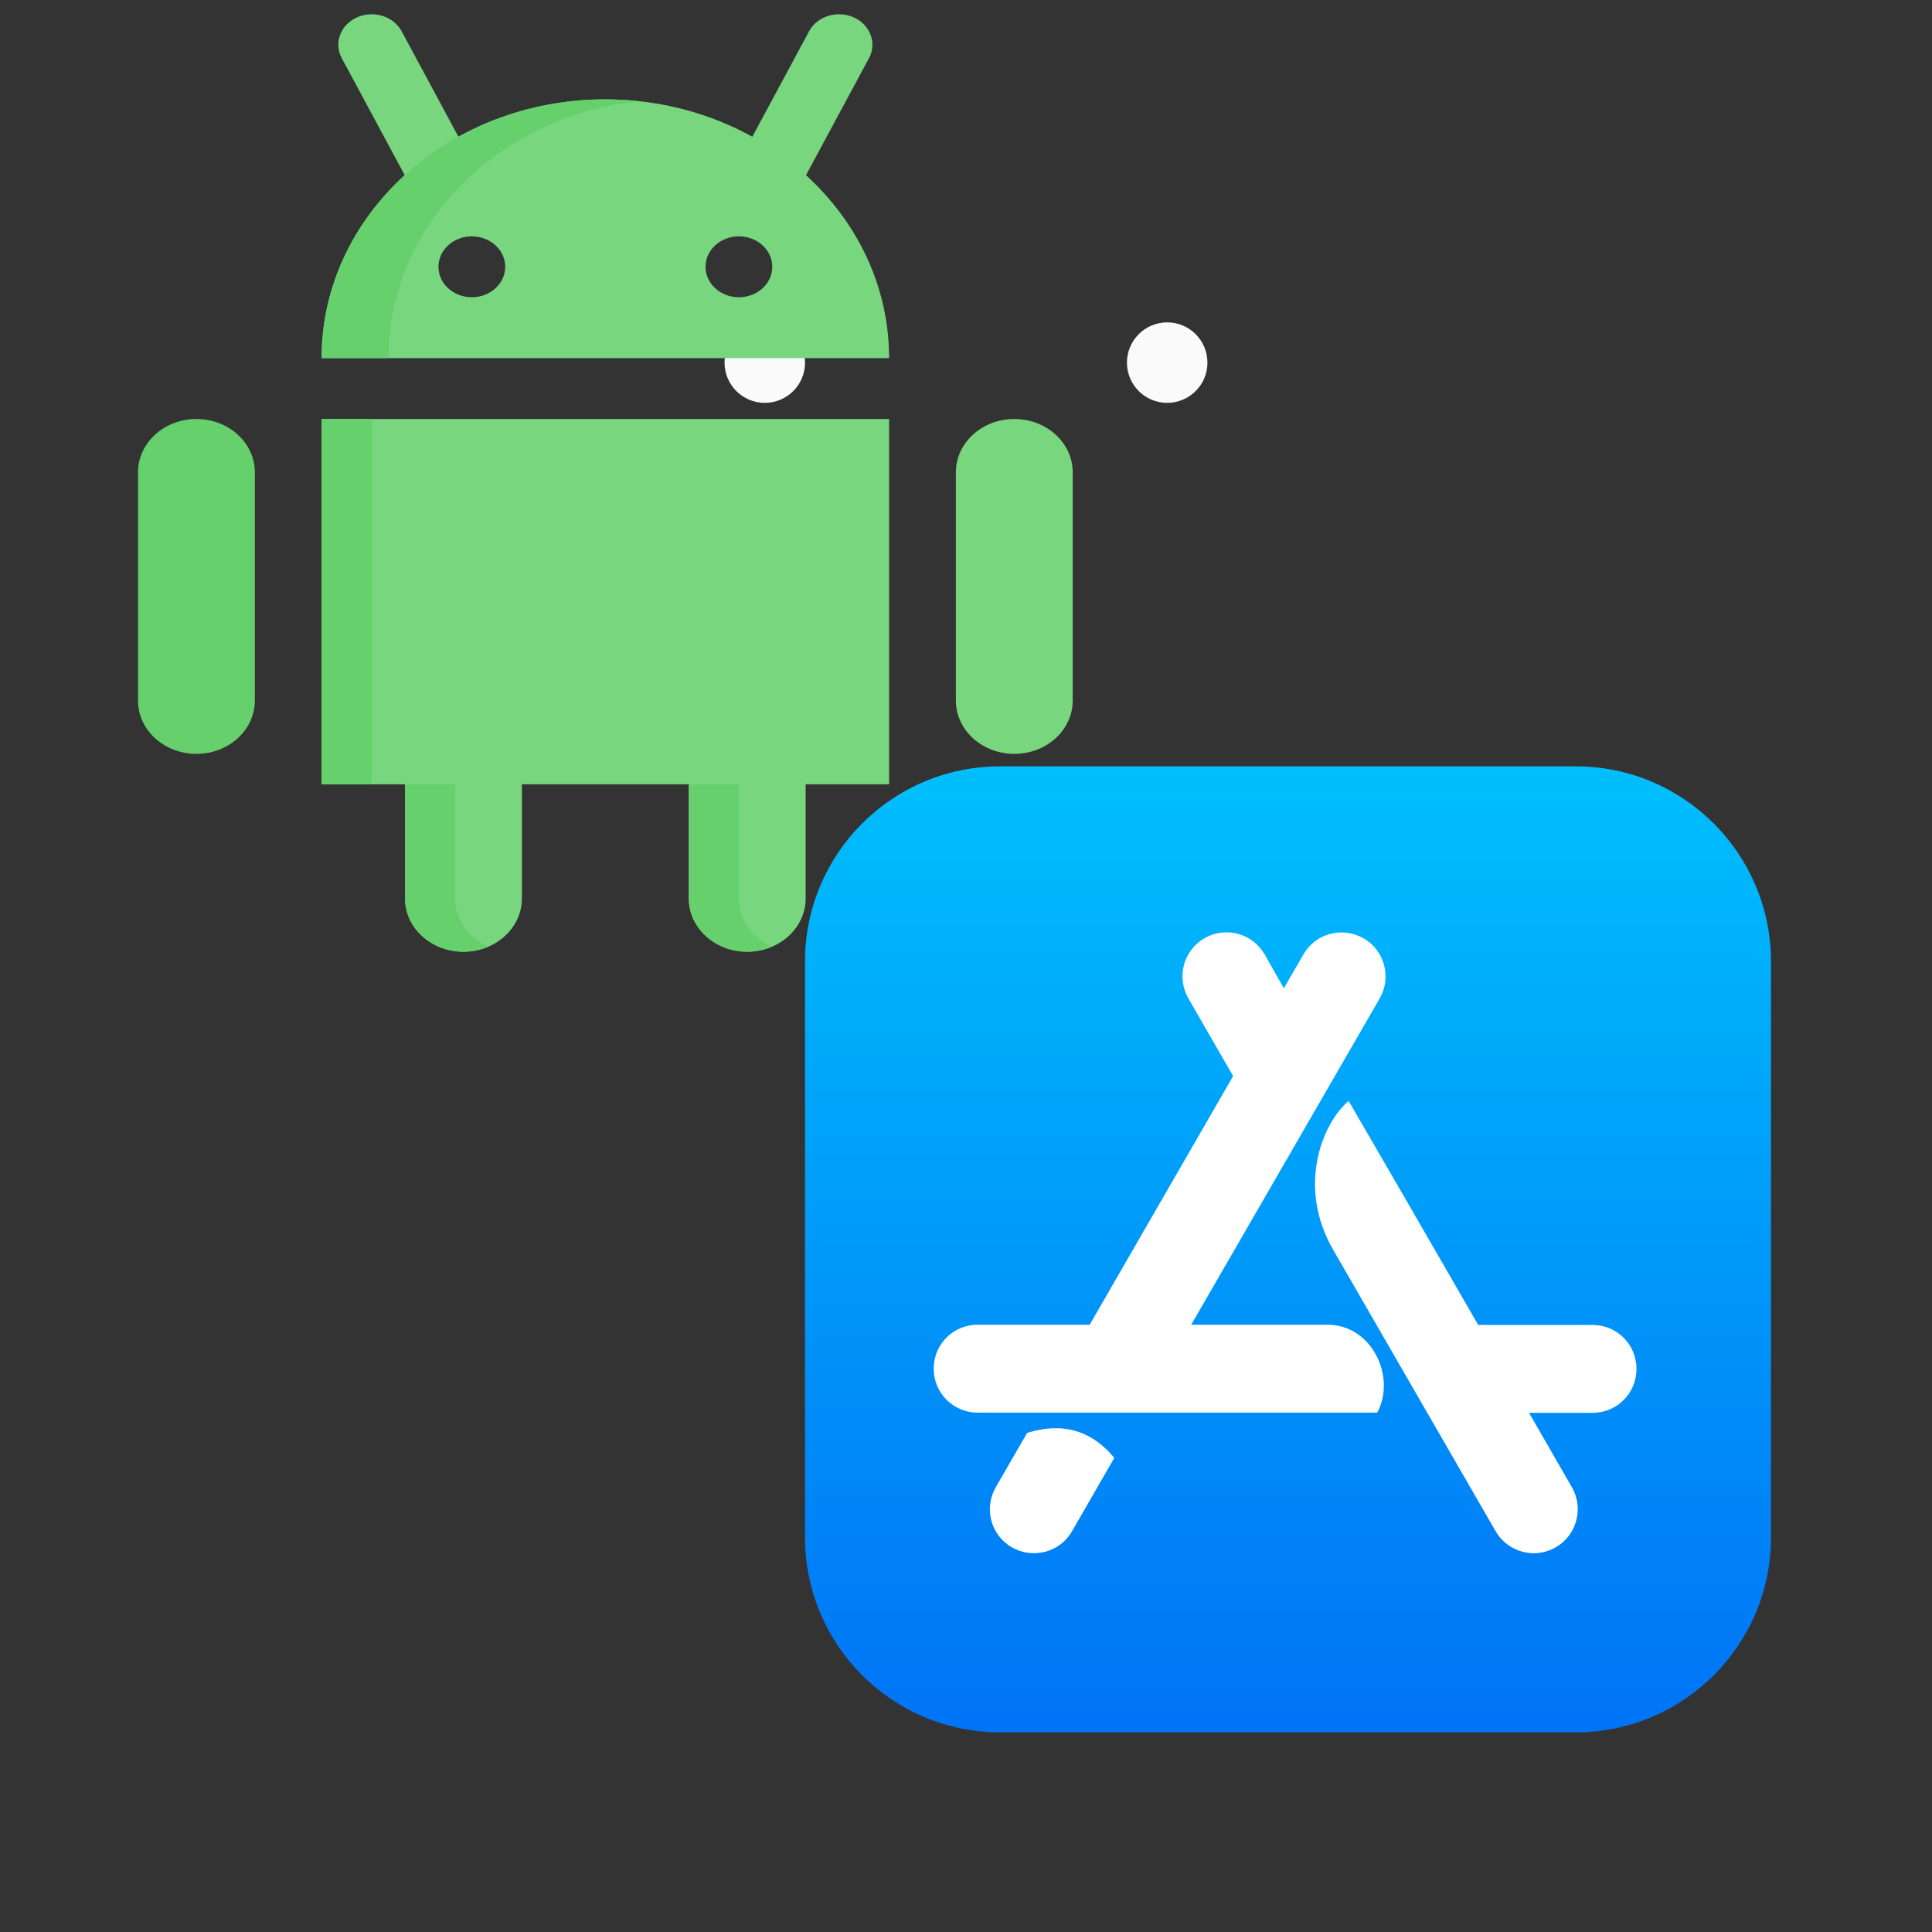 <svg width="300" height="300" viewBox="0 0 300 300" fill="none" xmlns="http://www.w3.org/2000/svg">
<rect x="0" y="0" width="300" height="300" fill="#333333" stroke="none"/>
<path d="M118.757 62.556C122.208 62.556 125.005 59.758 125.005 56.307C125.005 52.856 122.208 50.059 118.757 50.059C115.305 50.059 112.508 52.856 112.508 56.307C112.508 59.758 115.305 62.556 118.757 62.556Z" fill="#FAFAFA"/>
<path d="M181.241 62.556C184.692 62.556 187.49 59.758 187.49 56.307C187.49 52.856 184.692 50.059 181.241 50.059C177.79 50.059 174.992 52.856 174.992 56.307C174.992 59.758 177.79 62.556 181.241 62.556Z" fill="#FAFAFA"/>
<path d="M244.685 119H155.296C138.554 119 125 132.556 125 149.3V238.719C125 255.444 138.554 269 155.296 269H244.704C261.427 269 275 255.444 275 238.7V149.3C274.981 132.556 261.427 119 244.685 119Z" fill="url(#paint0_linear_60_46)"/>
<path d="M199.352 153.462L202.39 148.212C204.264 144.931 208.445 143.825 211.726 145.7C215.007 147.574 216.113 151.756 214.238 155.037L184.973 205.7H206.139C213.001 205.7 216.844 213.762 213.863 219.35H151.808C148.022 219.35 144.984 216.312 144.984 212.525C144.984 208.737 148.022 205.7 151.808 205.7H169.206L191.479 167.093L184.523 155.018C182.649 151.737 183.755 147.593 187.036 145.681C190.317 143.806 194.46 144.912 196.372 148.193L199.352 153.462Z" fill="white"/>
<path d="M173.03 226.379L166.469 237.76C164.594 241.042 160.413 242.148 157.132 240.273C153.851 238.398 152.745 234.217 154.62 230.935L159.495 222.498C165.006 220.792 169.487 222.104 173.03 226.379Z" fill="white"/>
<path d="M229.535 205.736H247.289C251.076 205.736 254.113 208.774 254.113 212.561C254.113 216.349 251.076 219.386 247.289 219.386H237.428L244.083 230.936C245.958 234.218 244.852 238.361 241.571 240.274C238.29 242.149 234.147 241.043 232.235 237.761C221.024 218.317 212.606 203.768 207.019 194.074C201.301 184.211 205.388 174.311 209.419 170.955C213.9 178.643 220.593 190.249 229.535 205.736Z" fill="white"/>
<path d="M132.567 2.699C135.137 3.849 136.198 6.681 134.938 9.025L123.52 30.243L114.213 26.078L125.63 4.86C126.891 2.517 129.997 1.549 132.567 2.699Z" fill="#78D67F"/>
<path d="M55.432 2.699C52.862 3.849 51.801 6.681 53.062 9.025L64.48 30.243L73.787 26.078L62.37 4.86C61.109 2.517 58.003 1.549 55.432 2.699Z" fill="#78D67F"/>
<path d="M157.499 117.059C152.489 117.059 148.428 113.356 148.428 108.787V73.335C148.428 68.766 152.489 65.062 157.499 65.062C162.509 65.062 166.57 68.766 166.57 73.335V108.787C166.57 113.356 162.509 117.059 157.499 117.059Z" fill="#78D67F"/>
<path d="M138.06 65.062H49.94V121.786H62.898V139.512C62.898 144.081 66.96 147.785 71.97 147.785C76.98 147.785 81.041 144.081 81.041 139.512V121.786H106.959V139.512C106.959 144.081 111.02 147.785 116.03 147.785C121.04 147.785 125.101 144.081 125.101 139.512V121.786H138.06V65.062Z" fill="#78D67F"/>
<path d="M57.715 65.062H49.94V121.786H57.715V65.062Z" fill="#65D06C"/>
<path d="M70.674 139.513V121.787H62.898V139.513C62.898 144.082 66.96 147.785 71.97 147.785C73.361 147.785 74.679 147.499 75.857 146.988C72.793 145.661 70.674 142.813 70.674 139.513Z" fill="#65D06C"/>
<path d="M114.734 139.513V121.787H106.959V139.513C106.959 144.082 111.02 147.785 116.03 147.785C117.422 147.785 118.74 147.499 119.918 146.988C116.853 145.661 114.734 142.813 114.734 139.513Z" fill="#65D06C"/>
<path d="M30.501 117.059C25.491 117.059 21.43 113.356 21.43 108.787V73.335C21.43 68.766 25.491 65.062 30.501 65.062C35.511 65.062 39.572 68.766 39.572 73.335V108.787C39.572 113.356 35.511 117.059 30.501 117.059Z" fill="#65D06C"/>
<path d="M94 15.43C69.666 15.43 49.94 33.419 49.94 55.609H138.06C138.06 33.419 118.334 15.43 94 15.43ZM73.266 46.155C70.403 46.155 68.082 44.038 68.082 41.428C68.082 38.818 70.403 36.701 73.266 36.701C76.129 36.701 78.449 38.818 78.449 41.428C78.449 44.038 76.128 46.155 73.266 46.155ZM114.734 46.155C111.871 46.155 109.551 44.038 109.551 41.428C109.551 38.818 111.871 36.701 114.734 36.701C117.597 36.701 119.918 38.818 119.918 41.428C119.918 44.038 117.597 46.155 114.734 46.155Z" fill="#78D67F"/>
<path d="M99.183 15.708C97.483 15.526 95.754 15.43 94 15.43C69.666 15.43 49.94 33.419 49.94 55.609H60.307C60.307 35.018 77.293 18.048 99.183 15.708Z" fill="#65D06C"/>
<defs>
<linearGradient id="paint0_linear_60_46" x1="200" y1="119" x2="200" y2="269" gradientUnits="userSpaceOnUse">
<stop stop-color="#00BFFC"/>
<stop offset="1" stop-color="#0073F6"/>
</linearGradient>
</defs>
</svg>
